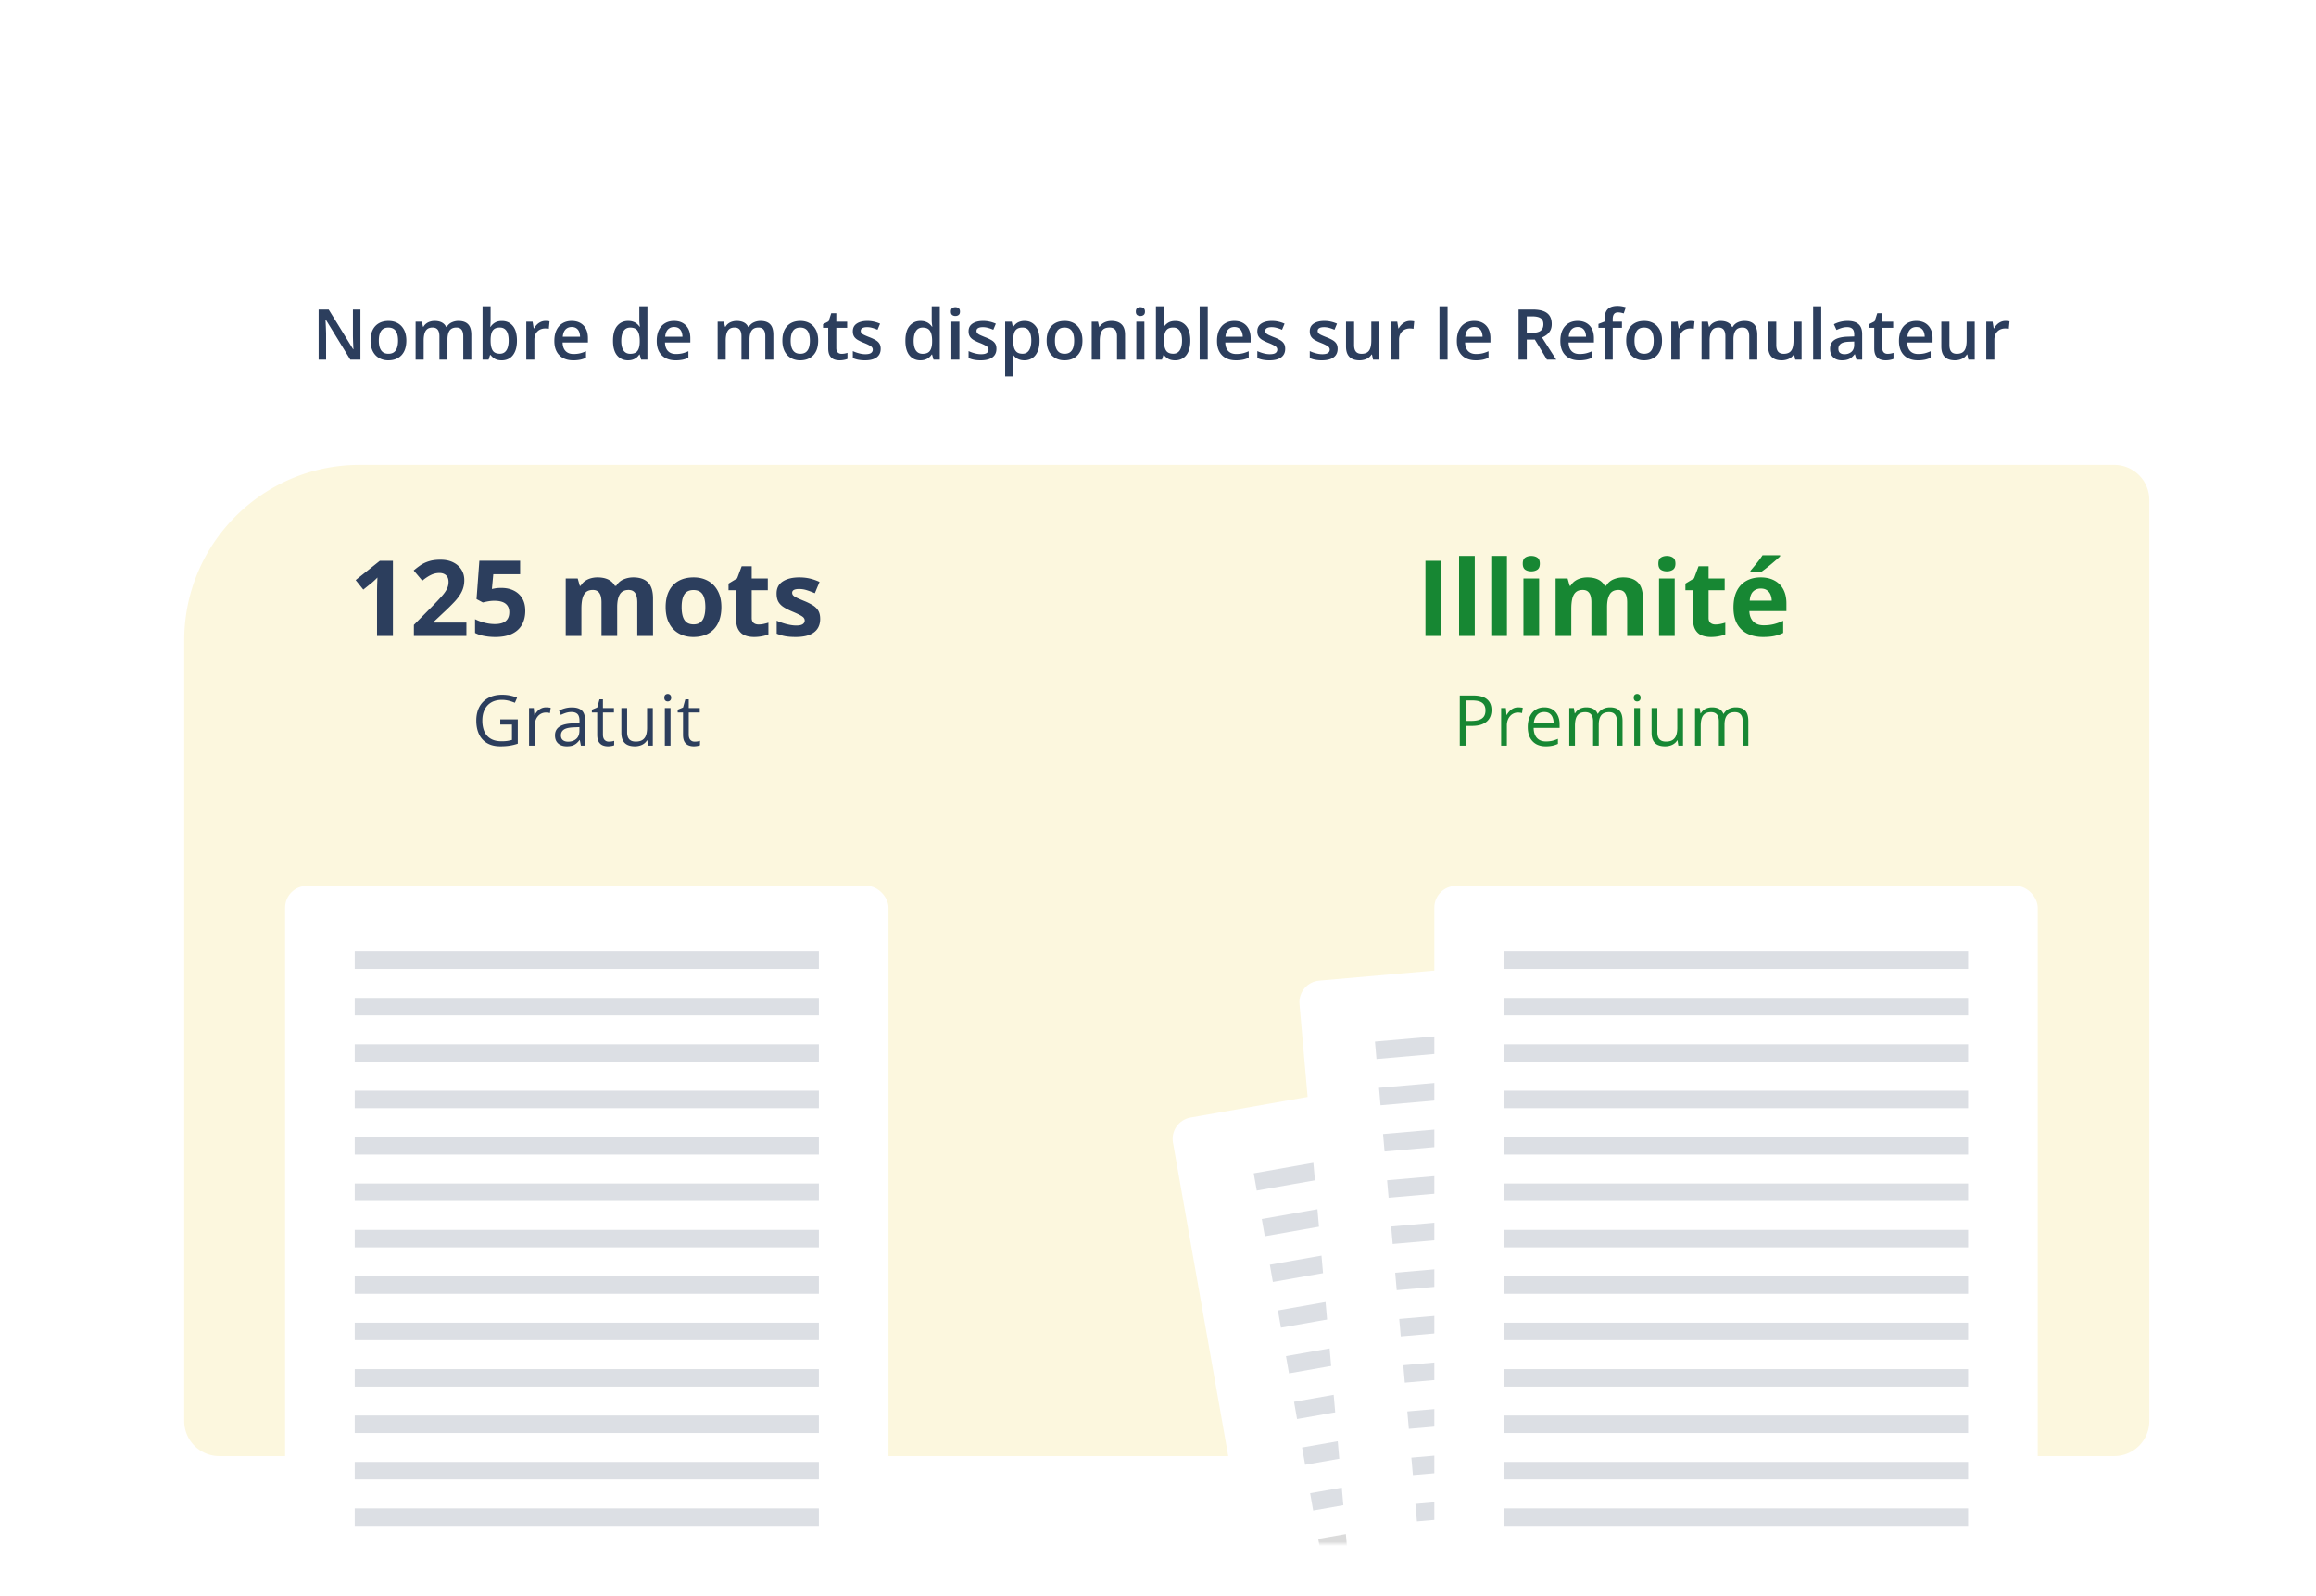 <svg width="528" height="364" fill="none" xmlns="http://www.w3.org/2000/svg"><g filter="url(#a)"><rect x="20" y="8" width="488" height="320" rx="16" fill="#fff"/><path d="M40 300a8 8 0 0 0 8 8h432a8 8 0 0 0 8-8V90a8 8 0 0 0-8-8H80c-22.091 0-40 17.909-40 40v178Z" fill="#FCF7DE"/><mask id="b" style="mask-type:alpha" maskUnits="userSpaceOnUse" x="20" y="8" width="488" height="320"><rect x="20" y="8" width="488" height="320" rx="20" fill="#fff"/></mask><g mask="url(#b)"><path d="M80.17 58h-2.305l-5.594-9.117h-.07c.02.307.039.633.054.976.021.344.037.698.047 1.063.016.364.029.734.04 1.11V58h-1.704V46.578h2.29l5.585 9.055h.055a461.332 461.332 0 0 1-.086-1.977c-.01-.37-.018-.726-.023-1.07v-6.008h1.71V58Zm10.468-4.344c0 .719-.094 1.357-.281 1.914a3.833 3.833 0 0 1-.82 1.414c-.36.38-.792.672-1.297.875-.505.198-1.076.297-1.711.297a4.359 4.359 0 0 1-1.633-.297 3.726 3.726 0 0 1-1.29-.875 4.012 4.012 0 0 1-.835-1.414c-.198-.557-.297-1.195-.297-1.914 0-.953.164-1.76.492-2.422a3.505 3.505 0 0 1 1.422-1.523c.615-.349 1.346-.523 2.195-.523.797 0 1.5.174 2.11.523.61.349 1.086.857 1.43 1.523.343.667.515 1.474.515 2.422Zm-6.273 0c0 .63.075 1.17.226 1.617.157.448.396.792.72 1.032.322.234.739.351 1.25.351.51 0 .926-.117 1.25-.351.322-.24.559-.584.71-1.032.151-.448.227-.987.227-1.617s-.076-1.164-.227-1.601c-.151-.443-.388-.779-.71-1.008-.324-.234-.743-.352-1.259-.352-.76 0-1.315.255-1.664.766-.349.51-.523 1.242-.523 2.195Zm18.156-4.468c.969 0 1.698.25 2.187.75.495.5.743 1.302.743 2.406V58h-1.836v-5.328c0-.656-.128-1.151-.383-1.484-.255-.334-.643-.5-1.164-.5-.729 0-1.255.234-1.578.703-.318.463-.477 1.138-.477 2.023V58h-1.836v-5.328c0-.438-.057-.802-.172-1.094-.109-.297-.278-.518-.507-.664-.23-.151-.519-.227-.868-.227-.505 0-.908.115-1.21.344-.297.23-.511.568-.641 1.016-.13.443-.195.987-.195 1.633V58h-1.836v-8.648h1.43l.257 1.164h.102a2.45 2.45 0 0 1 .656-.743c.266-.198.56-.343.883-.437a3.422 3.422 0 0 1 1.008-.148c.645 0 1.19.114 1.632.343.443.224.774.568.993 1.032h.14a2.49 2.49 0 0 1 1.133-1.04 3.622 3.622 0 0 1 1.539-.336Zm7.328-3.344v2.93c0 .338-.01.671-.031 1-.016.322-.031.575-.047.757h.078c.234-.375.56-.69.977-.945.422-.26.961-.39 1.617-.39 1.026 0 1.851.377 2.476 1.132.625.75.938 1.862.938 3.336 0 .98-.143 1.802-.43 2.469-.286.666-.69 1.172-1.211 1.515-.515.339-1.122.508-1.82.508-.656 0-1.188-.12-1.594-.36a3.142 3.142 0 0 1-.945-.85h-.133L109.388 58h-1.375V45.844h1.836Zm2.109 4.843c-.52 0-.934.105-1.242.313-.302.208-.521.52-.656.938-.135.411-.206.934-.211 1.57v.164c0 .963.151 1.7.453 2.21.308.511.865.766 1.672.766.641 0 1.133-.257 1.477-.773.343-.52.515-1.266.515-2.234 0-.98-.172-1.716-.515-2.211-.339-.495-.836-.742-1.493-.742Zm10.407-1.5a5.286 5.286 0 0 1 .922.086l-.172 1.72a2.324 2.324 0 0 0-.407-.071 4.238 4.238 0 0 0-.421-.024 2.69 2.69 0 0 0-.938.164 2.209 2.209 0 0 0-1.328 1.29c-.13.323-.195.698-.195 1.125V58h-1.844v-8.648h1.437l.25 1.523h.086c.172-.307.386-.589.641-.844s.547-.458.875-.61a2.543 2.543 0 0 1 1.094-.233Zm5.968 0c.771 0 1.433.16 1.985.477.552.318.976.768 1.273 1.352.297.583.446 1.28.446 2.093v.985h-5.774c.021.838.245 1.484.672 1.937.432.453 1.037.68 1.813.68.552 0 1.046-.052 1.484-.156.443-.11.898-.269 1.367-.477v1.492a5.967 5.967 0 0 1-1.32.446 7.97 7.97 0 0 1-1.61.14c-.849 0-1.596-.164-2.242-.492a3.608 3.608 0 0 1-1.508-1.484c-.359-.657-.539-1.472-.539-2.446 0-.968.164-1.791.493-2.468.328-.677.789-1.193 1.382-1.547.594-.354 1.287-.532 2.078-.532Zm0 1.383c-.578 0-1.046.188-1.406.563-.354.375-.562.924-.625 1.648h3.938a3.017 3.017 0 0 0-.219-1.148 1.665 1.665 0 0 0-.625-.781c-.276-.188-.63-.282-1.063-.282Zm12.836 7.586c-1.031 0-1.859-.375-2.484-1.125-.62-.755-.93-1.867-.93-3.336 0-1.484.315-2.606.946-3.367.635-.76 1.471-1.14 2.507-1.14.438 0 .821.06 1.149.18.328.114.609.27.844.468.239.198.442.42.609.664h.086a20.21 20.21 0 0 1-.094-.695 8.537 8.537 0 0 1-.047-.852v-3.11h1.844V58h-1.437l-.329-1.18h-.078a2.772 2.772 0 0 1-1.437 1.156c-.323.12-.706.18-1.149.18Zm.516-1.492c.787 0 1.341-.227 1.664-.68.323-.453.49-1.132.5-2.039v-.242c0-.969-.156-1.71-.469-2.226-.312-.521-.882-.782-1.711-.782-.661 0-1.166.269-1.515.805-.344.531-.516 1.273-.516 2.227 0 .953.172 1.682.516 2.187.349.5.859.75 1.531.75Zm9.992-7.477c.771 0 1.433.16 1.985.477.552.318.976.768 1.273 1.352.297.583.445 1.28.445 2.093v.985h-5.773c.021.838.245 1.484.672 1.937.432.453 1.036.68 1.812.68.552 0 1.047-.052 1.485-.156.442-.11.898-.269 1.367-.477v1.492a5.984 5.984 0 0 1-1.32.446 7.97 7.97 0 0 1-1.61.14c-.849 0-1.596-.164-2.242-.492a3.602 3.602 0 0 1-1.508-1.484c-.359-.657-.539-1.472-.539-2.446 0-.968.164-1.791.492-2.468.328-.677.789-1.193 1.383-1.547.594-.354 1.287-.532 2.078-.532Zm0 1.383c-.578 0-1.047.188-1.406.563-.354.375-.563.924-.625 1.648h3.937a3.037 3.037 0 0 0-.218-1.148 1.67 1.67 0 0 0-.625-.781c-.276-.188-.63-.282-1.063-.282Zm19.703-1.383c.969 0 1.698.25 2.188.75.495.5.742 1.303.742 2.407V58h-1.836v-5.328c0-.656-.127-1.151-.383-1.484-.255-.334-.643-.5-1.164-.5-.729 0-1.255.234-1.578.703-.318.463-.476 1.138-.476 2.023V58h-1.836v-5.328c0-.438-.058-.802-.172-1.094-.11-.297-.279-.518-.508-.664-.229-.151-.518-.227-.867-.227-.505 0-.909.115-1.211.344-.297.23-.511.568-.641 1.016-.13.443-.195.987-.195 1.633V58h-1.836v-8.648h1.43l.257 1.164h.102c.177-.302.396-.55.656-.743.266-.198.56-.343.883-.437a3.424 3.424 0 0 1 1.008-.148c.646 0 1.19.114 1.633.343.442.224.773.568.992 1.032h.14a2.49 2.49 0 0 1 1.133-1.04 3.629 3.629 0 0 1 1.539-.336Zm13.149 4.47c0 .718-.094 1.356-.281 1.913a3.833 3.833 0 0 1-.821 1.414c-.359.38-.791.672-1.297.875-.505.198-1.075.297-1.711.297a4.354 4.354 0 0 1-1.632-.297 3.718 3.718 0 0 1-1.289-.875 4.003 4.003 0 0 1-.836-1.414c-.198-.557-.297-1.195-.297-1.914 0-.953.164-1.76.492-2.422a3.502 3.502 0 0 1 1.422-1.523c.614-.349 1.346-.523 2.195-.523.797 0 1.5.174 2.109.523.61.349 1.086.857 1.43 1.523.344.667.516 1.474.516 2.422Zm-6.274 0c0 .63.076 1.169.227 1.616.156.448.396.792.719 1.032.323.234.739.351 1.25.351.51 0 .927-.117 1.25-.351.323-.24.56-.584.711-1.032.151-.448.226-.987.226-1.617s-.075-1.164-.226-1.601c-.151-.443-.388-.779-.711-1.008-.323-.234-.743-.352-1.258-.352-.761 0-1.315.255-1.664.766-.349.51-.524 1.242-.524 2.195Zm11.602 3.015c.24 0 .476-.021.711-.063.234-.047.448-.101.64-.164v1.39a3.832 3.832 0 0 1-.789.227 5.278 5.278 0 0 1-1.007.094c-.49 0-.93-.08-1.321-.242-.39-.167-.7-.45-.929-.852-.23-.4-.344-.955-.344-1.664V50.75h-1.18v-.82l1.266-.649.601-1.851h1.157v1.922h2.476v1.398h-2.476v4.625c0 .438.109.763.328.977.218.213.508.32.867.32Zm8.922-1.14c0 .567-.138 1.046-.414 1.437-.276.39-.68.687-1.211.89-.526.198-1.172.297-1.938.297a7.97 7.97 0 0 1-1.562-.133 5.368 5.368 0 0 1-1.227-.39v-1.586c.412.193.873.36 1.383.5.516.14 1.003.21 1.461.21.604 0 1.039-.093 1.305-.28a.903.903 0 0 0 .398-.766.814.814 0 0 0-.164-.5c-.104-.151-.302-.305-.594-.461a11.3 11.3 0 0 0-1.265-.578 10.546 10.546 0 0 1-1.383-.656c-.375-.22-.659-.482-.852-.79-.192-.312-.289-.71-.289-1.195 0-.765.302-1.346.906-1.742.61-.401 1.415-.602 2.415-.602a6.59 6.59 0 0 1 1.5.165c.474.104.937.257 1.39.46l-.578 1.383a8.658 8.658 0 0 0-1.18-.422 4.224 4.224 0 0 0-1.195-.171c-.474 0-.836.073-1.086.218-.245.146-.367.355-.367.625 0 .203.06.375.18.516.119.14.325.281.617.422.297.14.708.315 1.234.523a9.22 9.22 0 0 1 1.336.625c.38.214.672.477.875.79.203.312.305.715.305 1.21Zm9.047 2.624c-1.032 0-1.86-.375-2.485-1.125-.619-.755-.929-1.867-.929-3.336 0-1.484.315-2.606.945-3.367.635-.76 1.471-1.14 2.508-1.14.437 0 .82.06 1.148.18.328.114.61.27.844.468.24.198.443.42.609.664h.086a20.21 20.21 0 0 1-.094-.695 8.52 8.52 0 0 1-.046-.852v-3.11h1.843V58h-1.437l-.328-1.18h-.078a2.772 2.772 0 0 1-1.438 1.156c-.323.12-.706.18-1.148.18Zm.515-1.492c.787 0 1.341-.227 1.664-.68.323-.453.49-1.132.5-2.039v-.242c0-.969-.156-1.71-.468-2.226-.313-.521-.883-.782-1.711-.782-.662 0-1.167.269-1.516.805-.344.531-.516 1.273-.516 2.227 0 .953.172 1.682.516 2.187.349.5.859.75 1.531.75Zm8.383-7.312V58h-1.836v-8.648h1.836Zm-.906-3.313c.281 0 .523.076.726.227.209.15.313.411.313.78 0 .365-.104.626-.313.782a1.182 1.182 0 0 1-.726.227c-.292 0-.539-.076-.742-.227-.198-.156-.297-.417-.297-.781 0-.37.099-.63.297-.781.203-.151.45-.227.742-.227Zm9.351 9.492c0 .568-.138 1.047-.414 1.438-.276.39-.679.687-1.211.89-.526.198-1.171.297-1.937.297a7.989 7.989 0 0 1-1.563-.133 5.344 5.344 0 0 1-1.226-.39v-1.586c.411.193.872.36 1.383.5.515.14 1.002.21 1.461.21.604 0 1.039-.093 1.304-.28a.901.901 0 0 0 .399-.766.814.814 0 0 0-.164-.5c-.104-.151-.302-.305-.594-.461a11.331 11.331 0 0 0-1.266-.578 10.546 10.546 0 0 1-1.383-.656c-.375-.22-.658-.482-.851-.79-.193-.312-.289-.71-.289-1.195 0-.765.302-1.346.906-1.742.609-.401 1.414-.602 2.414-.602a6.59 6.59 0 0 1 1.5.165c.474.104.938.257 1.391.46l-.578 1.383a8.658 8.658 0 0 0-1.18-.422 4.23 4.23 0 0 0-1.195-.171c-.474 0-.836.073-1.086.218-.245.146-.367.355-.367.625 0 .203.059.375.179.516.12.14.326.281.617.422.297.14.709.315 1.235.523a9.27 9.27 0 0 1 1.336.625c.38.214.672.477.875.79.203.312.304.715.304 1.21Zm6.422-6.343c1.026 0 1.849.374 2.469 1.124.625.75.938 1.865.938 3.344 0 .98-.146 1.805-.438 2.477-.286.666-.69 1.172-1.211 1.515-.516.339-1.117.508-1.805.508-.437 0-.817-.057-1.14-.172a2.844 2.844 0 0 1-.828-.445 3.171 3.171 0 0 1-.578-.61h-.11c.026.209.05.44.07.696.027.25.04.48.04.688v3.523h-1.844V49.352h1.5l.258 1.195h.086c.161-.245.356-.471.585-.68.235-.208.516-.372.844-.492a3.312 3.312 0 0 1 1.164-.188Zm-.492 1.5c-.505 0-.911.101-1.219.304-.302.198-.523.498-.664.899-.135.4-.208.903-.218 1.507v.258c0 .64.065 1.185.195 1.633.135.443.357.781.664 1.016.312.229.734.343 1.266.343.447 0 .817-.122 1.109-.367.297-.245.518-.593.664-1.047.146-.453.219-.987.219-1.601 0-.933-.167-1.656-.5-2.172-.328-.516-.834-.773-1.516-.773Zm13.68 2.968c0 .719-.094 1.357-.281 1.914a3.833 3.833 0 0 1-.821 1.414c-.359.38-.791.672-1.297.875-.505.198-1.075.297-1.711.297a4.354 4.354 0 0 1-1.632-.297 3.718 3.718 0 0 1-1.289-.875 4.003 4.003 0 0 1-.836-1.414c-.198-.557-.297-1.195-.297-1.914 0-.953.164-1.76.492-2.422a3.502 3.502 0 0 1 1.422-1.523c.614-.349 1.346-.523 2.195-.523.797 0 1.5.174 2.109.523.61.349 1.086.857 1.43 1.523.344.667.516 1.474.516 2.422Zm-6.274 0c0 .63.076 1.17.227 1.617.156.448.396.792.719 1.032.323.234.739.351 1.25.351.51 0 .927-.117 1.25-.351.323-.24.56-.584.711-1.032.151-.448.226-.987.226-1.617s-.075-1.164-.226-1.601c-.151-.443-.388-.779-.711-1.008-.323-.234-.743-.352-1.258-.352-.761 0-1.315.255-1.664.766-.349.51-.524 1.242-.524 2.195Zm12.891-4.468c.974 0 1.732.252 2.273.757.547.5.821 1.305.821 2.414V58h-1.836v-5.297c0-.672-.138-1.174-.414-1.508-.276-.338-.703-.508-1.282-.508-.838 0-1.421.258-1.75.774-.322.516-.484 1.263-.484 2.242V58h-1.836v-8.648h1.43l.258 1.171h.101c.188-.302.42-.549.696-.742.281-.198.593-.346.937-.445a3.964 3.964 0 0 1 1.086-.148Zm7.5.164V58h-1.836v-8.648h1.836Zm-.906-3.313c.281 0 .523.076.726.227.209.15.313.411.313.78 0 .365-.104.626-.313.782a1.182 1.182 0 0 1-.726.227c-.292 0-.539-.076-.742-.227-.198-.156-.297-.417-.297-.781 0-.37.099-.63.297-.781.203-.151.45-.227.742-.227Zm5.375-.195v2.93c0 .338-.011.671-.032 1-.015.322-.031.575-.046.757h.078c.234-.375.56-.69.976-.945.422-.26.961-.39 1.617-.39 1.027 0 1.852.377 2.477 1.132.625.75.938 1.862.938 3.336 0 .98-.144 1.802-.43 2.469-.287.666-.69 1.172-1.211 1.515-.516.339-1.122.508-1.82.508-.657 0-1.188-.12-1.594-.36a3.142 3.142 0 0 1-.945-.85h-.133L262.904 58h-1.375V45.844h1.836Zm2.109 4.843c-.521 0-.935.105-1.242.313-.302.208-.521.52-.656.938-.136.411-.206.934-.211 1.57v.164c0 .963.151 1.7.453 2.21.307.511.864.766 1.672.766.64 0 1.133-.257 1.476-.773.344-.52.516-1.266.516-2.234 0-.98-.172-1.716-.516-2.211-.338-.495-.836-.742-1.492-.742ZM273.341 58h-1.843V45.844h1.843V58Zm6.071-8.813c.77 0 1.432.16 1.984.477.552.318.977.768 1.273 1.352.297.583.446 1.28.446 2.093v.985h-5.774c.021.838.245 1.484.672 1.937.432.453 1.037.68 1.813.68.552 0 1.047-.052 1.484-.156.443-.11.898-.269 1.367-.477v1.492a5.967 5.967 0 0 1-1.32.446 7.96 7.96 0 0 1-1.609.14c-.849 0-1.597-.164-2.243-.492a3.6 3.6 0 0 1-1.507-1.484c-.36-.657-.54-1.472-.54-2.446 0-.968.165-1.791.493-2.468.328-.677.789-1.193 1.382-1.547.594-.354 1.287-.532 2.079-.532Zm0 1.383c-.579 0-1.047.188-1.407.563-.354.375-.562.924-.625 1.648h3.938a3.017 3.017 0 0 0-.219-1.148 1.665 1.665 0 0 0-.625-.781c-.276-.188-.63-.282-1.062-.282Zm11.586 4.961c0 .568-.138 1.047-.415 1.438-.276.39-.679.687-1.21.89-.526.198-1.172.297-1.938.297a7.97 7.97 0 0 1-1.562-.133 5.336 5.336 0 0 1-1.227-.39v-1.586c.411.193.872.36 1.383.5.515.14 1.002.21 1.461.21.604 0 1.039-.093 1.304-.28a.901.901 0 0 0 .399-.766.814.814 0 0 0-.164-.5c-.104-.151-.302-.305-.594-.461a11.246 11.246 0 0 0-1.266-.578 10.59 10.59 0 0 1-1.382-.656c-.375-.22-.659-.482-.852-.79-.193-.312-.289-.71-.289-1.195 0-.765.302-1.346.906-1.742.61-.401 1.414-.602 2.414-.602.532 0 1.032.055 1.5.165.474.104.938.257 1.391.46l-.578 1.383a8.658 8.658 0 0 0-1.18-.422 4.23 4.23 0 0 0-1.195-.171c-.474 0-.836.073-1.086.218-.245.146-.367.355-.367.625 0 .203.06.375.179.516.12.14.326.281.618.422.296.14.708.315 1.234.523a9.22 9.22 0 0 1 1.336.625c.38.214.672.477.875.79.203.312.305.715.305 1.21Zm11.953 0c0 .568-.138 1.047-.414 1.438-.276.39-.68.687-1.211.89-.526.198-1.172.297-1.938.297a7.97 7.97 0 0 1-1.562-.133 5.352 5.352 0 0 1-1.227-.39v-1.586c.412.193.873.36 1.383.5.516.14 1.003.21 1.461.21.604 0 1.039-.093 1.305-.28a.903.903 0 0 0 .398-.766.814.814 0 0 0-.164-.5c-.104-.151-.302-.305-.594-.461a11.3 11.3 0 0 0-1.265-.578 10.546 10.546 0 0 1-1.383-.656c-.375-.22-.659-.482-.852-.79-.193-.312-.289-.71-.289-1.195 0-.765.302-1.346.906-1.742.61-.401 1.414-.602 2.414-.602.532 0 1.032.055 1.5.165.474.104.938.257 1.391.46l-.578 1.383a8.658 8.658 0 0 0-1.18-.422 4.224 4.224 0 0 0-1.195-.171c-.474 0-.836.073-1.086.218-.245.146-.367.355-.367.625 0 .203.06.375.179.516.12.14.326.281.618.422.297.14.708.315 1.234.523a9.22 9.22 0 0 1 1.336.625c.38.214.672.477.875.79.203.312.305.715.305 1.21Zm9.523-6.18V58h-1.445l-.25-1.164h-.102a2.489 2.489 0 0 1-.695.742 3.074 3.074 0 0 1-.938.43 3.898 3.898 0 0 1-1.086.148c-.651 0-1.208-.11-1.671-.328a2.32 2.32 0 0 1-1.055-1.031c-.245-.464-.367-1.063-.367-1.797v-5.648h1.843v5.304c0 .672.136 1.175.407 1.508.276.333.703.5 1.281.5.557 0 1-.114 1.328-.344.328-.229.56-.567.695-1.015.141-.448.211-.998.211-1.649v-4.304h1.844Zm7.016-.163a5.286 5.286 0 0 1 .922.085l-.172 1.72a2.324 2.324 0 0 0-.407-.071 4.238 4.238 0 0 0-.421-.024 2.69 2.69 0 0 0-.938.164 2.209 2.209 0 0 0-1.328 1.29c-.13.323-.195.698-.195 1.125V58h-1.844v-8.648h1.437l.25 1.523h.086c.172-.307.386-.589.641-.844s.547-.458.875-.61a2.543 2.543 0 0 1 1.094-.233ZM328.013 58h-1.844V45.844h1.844V58Zm6.07-8.813c.771 0 1.433.16 1.985.477.552.318.976.768 1.273 1.352.297.583.446 1.28.446 2.093v.985h-5.774c.021.838.245 1.484.672 1.937.432.453 1.037.68 1.813.68.552 0 1.046-.052 1.484-.156.443-.11.898-.269 1.367-.477v1.492a5.967 5.967 0 0 1-1.32.446 7.97 7.97 0 0 1-1.61.14c-.849 0-1.596-.164-2.242-.492a3.608 3.608 0 0 1-1.508-1.484c-.359-.657-.539-1.472-.539-2.446 0-.968.164-1.791.493-2.468.328-.677.789-1.193 1.382-1.547.594-.354 1.287-.532 2.078-.532Zm0 1.383c-.578 0-1.046.188-1.406.563-.354.375-.562.924-.625 1.648h3.938a3.017 3.017 0 0 0-.219-1.148 1.665 1.665 0 0 0-.625-.781c-.276-.188-.63-.282-1.063-.282Zm13.329-3.992c.984 0 1.796.12 2.437.36.646.24 1.125.604 1.438 1.093.317.49.476 1.112.476 1.867 0 .563-.104 1.042-.312 1.438a2.97 2.97 0 0 1-.821.984c-.338.26-.7.47-1.086.625L352.787 58h-2.118l-2.757-4.578h-1.836V58h-1.875V46.578h3.211Zm-.125 1.563h-1.211v3.734h1.297c.869 0 1.5-.161 1.89-.484.396-.323.594-.8.594-1.43 0-.661-.211-1.13-.633-1.406-.417-.276-1.062-.414-1.937-.414Zm10.39 1.047c.771 0 1.433.158 1.985.476.552.318.976.768 1.273 1.352.297.583.445 1.28.445 2.093v.985h-5.773c.021.838.245 1.484.672 1.937.432.453 1.036.68 1.812.68.552 0 1.047-.052 1.485-.156.442-.11.898-.269 1.367-.477v1.492a5.984 5.984 0 0 1-1.32.446 7.97 7.97 0 0 1-1.61.14c-.849 0-1.596-.164-2.242-.492a3.602 3.602 0 0 1-1.508-1.484c-.359-.657-.539-1.472-.539-2.446 0-.968.164-1.791.492-2.468.328-.677.789-1.193 1.383-1.547.594-.354 1.287-.532 2.078-.532Zm0 1.382c-.578 0-1.047.188-1.406.563-.354.375-.563.924-.625 1.648h3.937a3.037 3.037 0 0 0-.218-1.148 1.67 1.67 0 0 0-.625-.781c-.276-.188-.63-.282-1.063-.282Zm10.094.18h-2.102V58h-1.836v-7.25h-1.414v-.883l1.414-.539v-.601c0-.735.115-1.318.344-1.75a2.041 2.041 0 0 1 1-.93c.438-.193.959-.29 1.563-.29.396 0 .758.035 1.086.102.328.063.604.136.828.22l-.477 1.39a6.053 6.053 0 0 0-.594-.157 3.023 3.023 0 0 0-.703-.078c-.416 0-.724.13-.922.391-.192.26-.289.64-.289 1.14v.587h2.102v1.398Zm9.133 2.906c0 .719-.094 1.357-.281 1.914a3.833 3.833 0 0 1-.821 1.414c-.359.38-.791.672-1.297.875-.505.198-1.075.297-1.711.297a4.354 4.354 0 0 1-1.632-.297 3.718 3.718 0 0 1-1.289-.875 4.003 4.003 0 0 1-.836-1.414c-.198-.557-.297-1.195-.297-1.914 0-.953.164-1.76.492-2.422a3.502 3.502 0 0 1 1.422-1.523c.614-.349 1.346-.523 2.195-.523.797 0 1.5.174 2.109.523.61.349 1.086.857 1.43 1.523.344.667.516 1.474.516 2.422Zm-6.274 0c0 .63.076 1.17.227 1.617.156.448.396.792.719 1.032.323.234.739.351 1.25.351.51 0 .927-.117 1.25-.351.323-.24.56-.584.711-1.032.151-.448.226-.987.226-1.617s-.075-1.164-.226-1.601c-.151-.443-.388-.779-.711-1.008-.323-.234-.743-.352-1.258-.352-.761 0-1.315.255-1.664.766-.349.51-.524 1.242-.524 2.195Zm12.766-4.468a5.307 5.307 0 0 1 .922.085l-.172 1.72a2.311 2.311 0 0 0-.406-.071 4.273 4.273 0 0 0-.422-.024c-.328 0-.641.055-.938.164a2.209 2.209 0 0 0-1.328 1.29c-.13.323-.195.698-.195 1.125V58h-1.844v-8.648h1.438l.25 1.523h.086a3.82 3.82 0 0 1 .64-.844c.255-.255.547-.458.875-.61a2.547 2.547 0 0 1 1.094-.233Zm12.297 0c.969 0 1.698.25 2.187.75.495.5.743 1.302.743 2.406V58h-1.836v-5.328c0-.656-.128-1.151-.383-1.484-.255-.334-.643-.5-1.164-.5-.729 0-1.255.234-1.578.703-.318.463-.477 1.138-.477 2.023V58h-1.836v-5.328c0-.438-.057-.802-.172-1.094-.109-.297-.278-.518-.508-.664-.229-.151-.518-.227-.867-.227-.505 0-.909.115-1.211.344-.297.23-.51.568-.64 1.016-.131.443-.196.987-.196 1.633V58h-1.836v-8.648h1.43l.258 1.164h.101c.178-.302.396-.55.657-.743.265-.198.56-.343.883-.437a3.412 3.412 0 0 1 1.007-.148c.646 0 1.19.114 1.633.343.443.224.774.568.992 1.032h.141a2.485 2.485 0 0 1 1.133-1.04 3.622 3.622 0 0 1 1.539-.336Zm13.031.164V58h-1.445l-.25-1.164h-.102a2.489 2.489 0 0 1-.695.742 3.074 3.074 0 0 1-.938.43 3.898 3.898 0 0 1-1.086.148c-.651 0-1.208-.11-1.671-.328a2.32 2.32 0 0 1-1.055-1.031c-.245-.464-.367-1.063-.367-1.797v-5.648h1.843v5.304c0 .672.136 1.175.407 1.508.276.333.703.5 1.281.5.557 0 1-.114 1.328-.344.328-.229.56-.567.695-1.015.141-.448.211-.998.211-1.649v-4.304h1.844ZM413.201 58h-1.844V45.844h1.844V58Zm6.015-8.813c1.094 0 1.92.243 2.477.727.562.484.844 1.24.844 2.266V58h-1.305l-.352-1.227h-.062c-.245.313-.498.57-.758.774a2.64 2.64 0 0 1-.906.453c-.339.104-.753.156-1.242.156-.516 0-.977-.093-1.383-.281a2.197 2.197 0 0 1-.961-.875c-.235-.39-.352-.885-.352-1.484 0-.891.331-1.56.992-2.008.667-.448 1.672-.696 3.016-.742l1.5-.055v-.453c0-.6-.141-1.026-.422-1.281-.276-.256-.666-.383-1.172-.383-.432 0-.851.062-1.257.187a8.83 8.83 0 0 0-1.188.461l-.594-1.297a6.663 6.663 0 0 1 1.438-.547 6.684 6.684 0 0 1 1.687-.21Zm1.5 4.68-1.117.04c-.917.03-1.56.187-1.93.468-.369.281-.554.667-.554 1.156 0 .427.127.74.383.938.255.192.591.289 1.007.289.636 0 1.162-.18 1.578-.54.422-.364.633-.898.633-1.6v-.75Zm7.61 2.805c.239 0 .476-.021.711-.063.234-.047.448-.101.64-.164v1.39a3.832 3.832 0 0 1-.789.227 5.296 5.296 0 0 1-1.008.094c-.489 0-.929-.08-1.32-.242-.391-.167-.7-.45-.93-.852-.229-.4-.343-.955-.343-1.664V50.75h-1.18v-.82l1.266-.649.601-1.851h1.156v1.922h2.477v1.398h-2.477v4.625c0 .438.11.763.328.977.219.213.508.32.868.32Zm6.554-7.484c.771 0 1.433.158 1.985.476.552.318.976.768 1.273 1.352.297.583.445 1.28.445 2.093v.985h-5.773c.021.838.245 1.484.672 1.937.432.453 1.036.68 1.812.68a6.43 6.43 0 0 0 1.485-.156c.443-.11.898-.269 1.367-.477v1.492a5.967 5.967 0 0 1-1.32.446 7.97 7.97 0 0 1-1.61.14c-.849 0-1.596-.164-2.242-.492a3.602 3.602 0 0 1-1.508-1.484c-.359-.657-.539-1.472-.539-2.446 0-.968.164-1.791.492-2.468.329-.677.789-1.193 1.383-1.547.594-.354 1.287-.532 2.078-.532Zm0 1.382c-.578 0-1.047.188-1.406.563-.354.375-.562.924-.625 1.648h3.938a3.056 3.056 0 0 0-.219-1.148 1.67 1.67 0 0 0-.625-.781c-.276-.188-.63-.282-1.063-.282Zm13.313-1.218V58h-1.445l-.25-1.164h-.102a2.489 2.489 0 0 1-.695.742 3.085 3.085 0 0 1-.938.43 3.908 3.908 0 0 1-1.086.148c-.651 0-1.208-.11-1.672-.328a2.318 2.318 0 0 1-1.054-1.031c-.245-.464-.368-1.063-.368-1.797v-5.648h1.844v5.304c0 .672.136 1.175.406 1.508.277.333.704.5 1.282.5.557 0 1-.114 1.328-.344.328-.229.56-.567.695-1.015.141-.448.211-.998.211-1.649v-4.304h1.844Zm7.015-.164a5.307 5.307 0 0 1 .922.085l-.172 1.72a2.295 2.295 0 0 0-.406-.071 4.257 4.257 0 0 0-.422-.024c-.328 0-.64.055-.937.164a2.209 2.209 0 0 0-1.328 1.29c-.13.323-.196.698-.196 1.125V58h-1.843v-8.648h1.437l.25 1.523h.086c.172-.307.386-.589.641-.844s.547-.458.875-.61a2.542 2.542 0 0 1 1.093-.233ZM87.576 121h-3.621v-9.914a69.129 69.129 0 0 1 .047-2.25c.015-.43.03-.816.046-1.16a8.097 8.097 0 0 1-.527.527c-.258.242-.5.461-.727.656l-1.968 1.582-1.746-2.179 5.52-4.395h2.976V121Zm16.757 0H92.357v-2.52l4.3-4.347a64.129 64.129 0 0 0 2.087-2.227c.53-.601.914-1.148 1.148-1.64.242-.493.363-1.02.363-1.582 0-.68-.191-1.188-.574-1.524-.375-.344-.879-.515-1.512-.515a4.36 4.36 0 0 0-1.933.457c-.625.304-1.278.738-1.957 1.3l-1.969-2.332c.492-.422 1.012-.82 1.559-1.195a7.257 7.257 0 0 1 1.921-.902c.735-.235 1.614-.352 2.637-.352 1.125 0 2.09.203 2.895.609.812.407 1.437.961 1.875 1.665.437.695.656 1.484.656 2.367 0 .945-.187 1.808-.562 2.59-.375.781-.922 1.554-1.641 2.32a47.344 47.344 0 0 1-2.578 2.543l-2.203 2.074v.164h7.464V121Zm7.993-10.945c1.047 0 1.976.199 2.789.597.82.399 1.465.985 1.933 1.758.469.774.703 1.727.703 2.86 0 1.234-.257 2.3-.773 3.199-.508.89-1.27 1.574-2.285 2.051-1.008.476-2.266.714-3.774.714a13.23 13.23 0 0 1-2.543-.234c-.789-.148-1.48-.379-2.074-.691v-3.129c.594.312 1.305.578 2.133.797a9.646 9.646 0 0 0 2.356.316c.718 0 1.324-.094 1.816-.281.492-.196.863-.492 1.113-.891.258-.406.387-.922.387-1.547 0-.836-.281-1.476-.844-1.922-.562-.445-1.426-.668-2.59-.668-.445 0-.91.043-1.394.129-.477.086-.875.172-1.196.258l-1.441-.773.645-8.731h9.293v3.071h-6.118l-.316 3.363c.266-.055.555-.11.867-.164.313-.055.75-.082 1.313-.082Zm30.035-2.403c1.484 0 2.605.383 3.363 1.149.766.758 1.149 1.976 1.149 3.656V121h-3.586v-7.652c0-.938-.161-1.645-.481-2.121-.32-.477-.816-.715-1.488-.715-.945 0-1.617.34-2.016 1.019-.398.672-.597 1.637-.597 2.895V121h-3.575v-7.652c0-.625-.07-1.149-.211-1.571-.14-.422-.355-.738-.644-.949-.289-.211-.66-.316-1.113-.316-.664 0-1.188.168-1.571.504-.375.328-.644.816-.808 1.464-.157.641-.235 1.426-.235 2.356V121h-3.574v-13.102h2.731l.48 1.676h.199c.266-.453.598-.82.996-1.101a4.326 4.326 0 0 1 1.336-.621 5.56 5.56 0 0 1 1.477-.2c.961 0 1.773.157 2.437.469a3.32 3.32 0 0 1 1.547 1.453h.317c.39-.672.941-1.16 1.652-1.465a5.636 5.636 0 0 1 2.215-.457Zm20.097 6.774c0 1.094-.148 2.062-.445 2.906-.289.844-.715 1.559-1.277 2.145a5.378 5.378 0 0 1-2.016 1.312c-.781.297-1.664.445-2.648.445-.922 0-1.77-.148-2.543-.445a5.649 5.649 0 0 1-2.004-1.312c-.563-.586-1-1.301-1.313-2.145-.304-.844-.457-1.812-.457-2.906 0-1.453.258-2.684.774-3.692.515-1.007 1.25-1.773 2.203-2.296.953-.524 2.09-.786 3.41-.786 1.227 0 2.313.262 3.258.786.953.523 1.699 1.289 2.238 2.296.547 1.008.82 2.239.82 3.692Zm-9.058 0c0 .859.094 1.582.281 2.168.188.586.481 1.027.879 1.324.398.297.918.445 1.559.445.632 0 1.144-.148 1.535-.445.398-.297.687-.738.867-1.324.187-.586.281-1.309.281-2.168 0-.867-.094-1.586-.281-2.156-.18-.579-.469-1.012-.867-1.301-.399-.289-.918-.434-1.559-.434-.945 0-1.633.324-2.062.973-.422.648-.633 1.621-.633 2.918Zm17.531 3.961c.391 0 .77-.039 1.137-.117.375-.079.746-.176 1.113-.293v2.66c-.383.172-.859.312-1.43.422a9.094 9.094 0 0 1-1.851.175c-.781 0-1.484-.125-2.109-.375-.618-.257-1.106-.699-1.465-1.324-.352-.633-.528-1.512-.528-2.637v-6.316h-1.711v-1.512l1.969-1.195 1.031-2.766h2.286v2.789h3.668v2.684h-3.668v6.316c0 .5.14.875.421 1.125.289.243.668.364 1.137.364Zm14.051-1.278c0 .891-.211 1.645-.633 2.262-.414.609-1.035 1.074-1.863 1.395-.828.312-1.86.468-3.094.468-.914 0-1.699-.058-2.355-.175a9.773 9.773 0 0 1-1.969-.586v-2.953c.711.32 1.473.585 2.285.796.82.204 1.539.305 2.156.305.696 0 1.192-.101 1.489-.305.304-.211.457-.484.457-.82a.971.971 0 0 0-.188-.586c-.117-.18-.375-.379-.773-.598-.399-.226-1.024-.519-1.875-.878-.821-.344-1.496-.692-2.028-1.043-.523-.352-.914-.766-1.172-1.243-.25-.484-.375-1.097-.375-1.839 0-1.211.469-2.121 1.407-2.731.945-.617 2.207-.926 3.785-.926.812 0 1.586.082 2.32.246.742.164 1.504.426 2.285.786l-1.078 2.578a18.173 18.173 0 0 0-1.84-.692 5.795 5.795 0 0 0-1.746-.269c-.523 0-.918.07-1.183.211-.266.14-.399.355-.399.644 0 .211.067.399.199.563.141.164.407.347.797.551.399.195.981.449 1.746.761a13.5 13.5 0 0 1 1.934.961c.547.328.969.738 1.266 1.231.296.484.445 1.113.445 1.886ZM112.052 140.016h3.992v5.539c-.599.203-1.216.354-1.851.453-.63.099-1.336.148-2.117.148-1.188 0-2.19-.237-3.008-.711a4.589 4.589 0 0 1-1.852-2.023c-.422-.88-.633-1.925-.633-3.133 0-1.182.232-2.213.696-3.094a4.95 4.95 0 0 1 2.023-2.047c.886-.489 1.948-.734 3.188-.734.635 0 1.237.06 1.804.18a7.728 7.728 0 0 1 1.594.492l-.508 1.156a9.497 9.497 0 0 0-1.398-.469 6.277 6.277 0 0 0-1.57-.195c-.933 0-1.732.193-2.399.578a3.854 3.854 0 0 0-1.523 1.633c-.349.703-.524 1.537-.524 2.5 0 .953.154 1.784.461 2.492a3.51 3.51 0 0 0 1.438 1.641c.651.39 1.489.586 2.515.586.516 0 .959-.029 1.328-.086.37-.063.706-.136 1.008-.219v-3.5h-2.664v-1.187Zm10.453-2.735c.172 0 .352.011.539.031.188.016.355.04.5.071l-.164 1.203a4.012 4.012 0 0 0-.953-.117c-.344 0-.669.07-.976.211a2.313 2.313 0 0 0-.797.593 2.778 2.778 0 0 0-.539.93c-.13.359-.196.761-.196 1.203V146h-1.304v-8.562h1.078l.14 1.578h.055a4.21 4.21 0 0 1 .641-.868c.25-.265.539-.476.867-.632a2.569 2.569 0 0 1 1.109-.235Zm5.86.016c1.021 0 1.778.229 2.273.687.495.459.742 1.19.742 2.196V146h-.945l-.25-1.266h-.062c-.24.313-.49.576-.75.789a2.776 2.776 0 0 1-.907.477c-.338.104-.755.156-1.25.156-.521 0-.984-.091-1.39-.273a2.166 2.166 0 0 1-.953-.828c-.23-.37-.344-.839-.344-1.407 0-.854.338-1.51 1.015-1.968.678-.459 1.709-.709 3.094-.75l1.477-.063v-.523c0-.74-.159-1.258-.477-1.555-.318-.297-.765-.445-1.344-.445a4.18 4.18 0 0 0-1.281.195c-.406.13-.791.284-1.156.461l-.399-.984a7.115 7.115 0 0 1 1.329-.508 5.787 5.787 0 0 1 1.578-.211Zm1.734 4.484-1.305.055c-1.067.042-1.82.216-2.257.523-.438.308-.657.743-.657 1.305 0 .49.149.852.446 1.086.297.234.69.352 1.179.352.761 0 1.383-.211 1.868-.633.484-.422.726-1.055.726-1.899v-.789Zm6.719 3.313c.213 0 .432-.018.656-.055a2.98 2.98 0 0 0 .547-.133v1.008a2.738 2.738 0 0 1-.633.172c-.265.047-.526.07-.781.07-.453 0-.865-.078-1.234-.234a1.912 1.912 0 0 1-.891-.813c-.219-.38-.328-.906-.328-1.578v-5.078h-1.219v-.633l1.227-.508.515-1.859h.781v1.985h2.508v1.015h-2.508v5.039c0 .537.123.938.368 1.203.25.266.58.399.992.399Zm10.008-7.656V146h-1.063l-.187-1.203h-.071a2.486 2.486 0 0 1-.687.75 2.986 2.986 0 0 1-.953.453 3.896 3.896 0 0 1-1.117.156c-.678 0-1.245-.109-1.704-.328a2.21 2.21 0 0 1-1.039-1.016c-.229-.458-.343-1.046-.343-1.765v-5.609h1.312v5.515c0 .714.162 1.248.484 1.602.323.349.816.523 1.477.523.635 0 1.141-.12 1.516-.359.38-.24.653-.591.82-1.055.167-.469.25-1.042.25-1.719v-4.507h1.305Zm4.039 0V146h-1.297v-8.562h1.297Zm-.633-3.204c.213 0 .396.071.547.211.156.136.234.349.234.641 0 .286-.078.5-.234.641a.778.778 0 0 1-.547.211.798.798 0 0 1-.563-.211c-.145-.141-.218-.355-.218-.641 0-.292.073-.505.218-.641a.798.798 0 0 1 .563-.211Zm6.148 10.86a4.027 4.027 0 0 0 1.203-.188v1.008a2.728 2.728 0 0 1-.632.172c-.266.047-.526.07-.782.07-.453 0-.864-.078-1.234-.234a1.912 1.912 0 0 1-.891-.813c-.218-.38-.328-.906-.328-1.578v-5.078h-1.218v-.633l1.226-.508.516-1.859h.781v1.985h2.508v1.015h-2.508v5.039c0 .537.122.938.367 1.203.25.266.581.399.992.399Z" fill="#2C3E5D"/><g filter="url(#c)"><rect x="63" y="172" width="137.557" height="181.646" rx="4.933" fill="#fff"/></g><path d="M78.873 194.927h105.813M78.873 205.508h105.813M78.873 216.09h105.813M78.873 226.671h105.813M78.873 237.252h105.813M78.873 247.833h105.813M78.873 258.415h105.813M78.873 268.996h105.813M78.873 279.577h105.813M78.873 290.159h105.813M78.873 300.74h105.813M78.873 311.321h105.813M78.873 321.902h105.813" stroke="#DCDFE4" stroke-width="3.99"/><path d="M322.975 121v-17.133h3.633V121h-3.633Zm11.239 0h-3.575v-18.234h3.575V121Zm7.336 0h-3.575v-18.234h3.575V121Zm7.335-13.102V121h-3.574v-13.102h3.574Zm-1.781-5.132c.531 0 .989.125 1.371.375.383.242.575.699.575 1.371 0 .664-.192 1.125-.575 1.383-.382.25-.84.375-1.371.375-.539 0-1-.125-1.383-.375-.375-.258-.562-.719-.562-1.383 0-.672.187-1.129.562-1.371.383-.25.844-.375 1.383-.375Zm20.93 4.886c1.484 0 2.605.383 3.363 1.149.766.758 1.149 1.976 1.149 3.656V121h-3.586v-7.652c0-.938-.16-1.645-.481-2.121-.32-.477-.816-.715-1.488-.715-.945 0-1.617.34-2.016 1.019-.398.672-.597 1.637-.597 2.895V121h-3.575v-7.652c0-.625-.07-1.149-.21-1.571-.141-.422-.356-.738-.645-.949-.289-.211-.66-.316-1.113-.316-.664 0-1.188.168-1.571.504-.375.328-.644.816-.808 1.464-.156.641-.235 1.426-.235 2.356V121h-3.574v-13.102h2.731l.48 1.676h.199c.266-.453.598-.82.996-1.101a4.326 4.326 0 0 1 1.336-.621 5.56 5.56 0 0 1 1.477-.2c.961 0 1.773.157 2.437.469a3.32 3.32 0 0 1 1.547 1.453h.317c.39-.672.941-1.16 1.652-1.465a5.636 5.636 0 0 1 2.215-.457Zm11.766.246V121h-3.575v-13.102h3.575Zm-1.782-5.132c.532 0 .989.125 1.371.375.383.242.575.699.575 1.371 0 .664-.192 1.125-.575 1.383-.382.25-.839.375-1.371.375-.539 0-1-.125-1.383-.375-.375-.258-.562-.719-.562-1.383 0-.672.187-1.129.562-1.371.383-.25.844-.375 1.383-.375Zm11.063 15.621c.39 0 .769-.039 1.137-.117.375-.079.746-.176 1.113-.293v2.66c-.383.172-.86.312-1.43.422a9.101 9.101 0 0 1-1.851.175c-.782 0-1.485-.125-2.11-.375-.617-.257-1.105-.699-1.465-1.324-.351-.633-.527-1.512-.527-2.637v-6.316h-1.711v-1.512l1.969-1.195 1.031-2.766h2.285v2.789h3.668v2.684h-3.668v6.316c0 .5.141.875.422 1.125.289.243.668.364 1.137.364Zm10.312-10.735c1.211 0 2.254.235 3.129.703a4.81 4.81 0 0 1 2.028 2.016c.476.883.714 1.961.714 3.234v1.735h-8.449c.039 1.008.34 1.801.903 2.379.57.57 1.359.855 2.367.855.836 0 1.601-.086 2.297-.258.695-.171 1.41-.429 2.144-.773v2.766a8.545 8.545 0 0 1-2.039.703c-.703.148-1.559.222-2.566.222-1.313 0-2.477-.242-3.493-.726a5.43 5.43 0 0 1-2.378-2.215c-.571-.992-.856-2.242-.856-3.75 0-1.531.258-2.805.774-3.82.523-1.024 1.25-1.789 2.179-2.297.93-.516 2.012-.774 3.246-.774Zm.024 2.543c-.696 0-1.274.223-1.735.668-.453.446-.714 1.145-.785 2.098h5.016a3.544 3.544 0 0 0-.293-1.418 2.203 2.203 0 0 0-.82-.984c-.36-.243-.821-.364-1.383-.364Zm4.406-7.582v.246c-.227.219-.523.489-.891.809-.367.32-.761.656-1.183 1.008-.422.344-.836.676-1.242.996-.407.312-.762.574-1.067.785h-2.379v-.316c.258-.297.555-.649.891-1.055.344-.414.683-.84 1.019-1.277.336-.438.618-.836.844-1.196h4.008ZM333.784 134.578c1.474 0 2.549.289 3.226.867.683.573 1.024 1.396 1.024 2.469 0 .484-.081.945-.242 1.383a2.942 2.942 0 0 1-.766 1.148c-.354.328-.82.589-1.398.782-.573.187-1.276.281-2.11.281h-1.39V146H330.8v-11.422h2.984Zm-.125 1.133h-1.531v4.656h1.242c.729 0 1.336-.078 1.82-.234.49-.156.857-.409 1.102-.758.245-.354.367-.823.367-1.406 0-.761-.242-1.326-.727-1.696-.484-.375-1.242-.562-2.273-.562Zm10.461 1.57c.172 0 .351.011.539.031.187.016.354.04.5.071l-.164 1.203a3.996 3.996 0 0 0-.953-.117c-.344 0-.67.07-.977.211a2.313 2.313 0 0 0-.797.593 2.778 2.778 0 0 0-.539.93c-.13.359-.195.761-.195 1.203V146h-1.305v-8.562h1.078l.141 1.578h.055c.177-.318.39-.607.64-.868.25-.265.539-.476.867-.632a2.577 2.577 0 0 1 1.11-.235Zm5.953 0c.729 0 1.354.162 1.875.485.521.323.919.776 1.195 1.359.276.578.414 1.255.414 2.031v.805h-5.914c.016 1.005.266 1.771.75 2.297.485.526 1.167.789 2.047.789.542 0 1.021-.05 1.438-.149a7.924 7.924 0 0 0 1.297-.437v1.141a6.323 6.323 0 0 1-1.29.421 7.346 7.346 0 0 1-1.5.133c-.822 0-1.541-.166-2.156-.5a3.498 3.498 0 0 1-1.422-1.484c-.338-.651-.507-1.448-.507-2.391 0-.922.153-1.719.46-2.39.313-.677.75-1.198 1.313-1.563.568-.364 1.234-.547 2-.547Zm-.016 1.063c-.692 0-1.244.226-1.656.679-.411.454-.656 1.086-.734 1.899h4.531c-.005-.511-.086-.958-.242-1.344a1.884 1.884 0 0 0-.696-.906c-.312-.219-.713-.328-1.203-.328Zm15-1.063c.943 0 1.654.248 2.133.742.479.49.719 1.279.719 2.368V146h-1.281v-5.547c0-.693-.151-1.211-.453-1.555-.297-.349-.74-.523-1.329-.523-.828 0-1.429.24-1.804.719s-.563 1.185-.563 2.117V146h-1.289v-5.547c0-.463-.068-.849-.203-1.156a1.382 1.382 0 0 0-.594-.688c-.26-.156-.591-.234-.992-.234-.568 0-1.023.117-1.367.352-.344.234-.594.583-.75 1.046-.151.459-.227 1.024-.227 1.696V146h-1.297v-8.562h1.047l.196 1.21h.07c.172-.296.388-.546.648-.75a2.83 2.83 0 0 1 .875-.46 3.318 3.318 0 0 1 1.032-.157c.651 0 1.195.123 1.632.367.443.24.764.607.961 1.102h.071a2.647 2.647 0 0 1 1.156-1.102 3.559 3.559 0 0 1 1.609-.367Zm6.813.157V146h-1.297v-8.562h1.297Zm-.633-3.204c.214 0 .396.071.547.211.156.136.234.349.234.641 0 .286-.078.5-.234.641a.776.776 0 0 1-.547.211.795.795 0 0 1-.562-.211c-.146-.141-.219-.355-.219-.641 0-.292.073-.505.219-.641a.795.795 0 0 1 .562-.211Zm10.453 3.204V146h-1.062l-.188-1.203h-.07a2.477 2.477 0 0 1-.688.75 2.986 2.986 0 0 1-.953.453 3.891 3.891 0 0 1-1.117.156c-.677 0-1.245-.109-1.703-.328a2.206 2.206 0 0 1-1.039-1.016c-.229-.458-.344-1.046-.344-1.765v-5.609h1.313v5.515c0 .714.161 1.248.484 1.602.323.349.815.523 1.477.523.635 0 1.14-.12 1.515-.359.38-.24.654-.591.82-1.055.167-.469.25-1.042.25-1.719v-4.507h1.305Zm12.039-.157c.943 0 1.654.248 2.133.742.479.49.719 1.279.719 2.368V146H395.3v-5.547c0-.693-.151-1.211-.454-1.555-.296-.349-.739-.523-1.328-.523-.828 0-1.429.24-1.804.719s-.563 1.185-.563 2.117V146h-1.289v-5.547c0-.463-.068-.849-.203-1.156a1.382 1.382 0 0 0-.594-.688c-.26-.156-.591-.234-.992-.234-.568 0-1.023.117-1.367.352-.344.234-.594.583-.75 1.046-.151.459-.227 1.024-.227 1.696V146h-1.297v-8.562h1.047l.196 1.21h.07c.172-.296.388-.546.648-.75.261-.203.552-.356.875-.46a3.318 3.318 0 0 1 1.032-.157c.651 0 1.195.123 1.632.367.443.24.763.607.961 1.102h.071a2.647 2.647 0 0 1 1.156-1.102 3.556 3.556 0 0 1 1.609-.367Z" fill="#178733"/><g filter="url(#d)"><rect x="264.557" y="225.663" width="137.557" height="181.646" rx="4.933" transform="rotate(-10 264.557 225.663)" fill="#fff"/></g><path d="m284.17 245.485 104.206-18.374M286.008 255.905l104.206-18.374M287.845 266.327l104.206-18.374M289.683 276.747l104.206-18.374M291.52 287.167l104.206-18.374M293.358 297.588l104.206-18.374M295.195 308.01l104.206-18.375M297.032 318.43l104.206-18.375" stroke="#DCDFE4" stroke-width="3.99"/><path d="m298.87 328.85 104.206-18.375M300.707 339.271l104.206-18.374" stroke="#DBDBDB" stroke-width="3.99"/><g filter="url(#e)"><rect x="293.827" y="194.017" width="137.557" height="181.646" rx="4.933" transform="rotate(-5 293.827 194.017)" fill="#fff"/></g><path d="m311.637 215.473 105.411-9.223M312.56 226.014l105.41-9.223M313.481 236.555l105.411-9.223M314.404 247.096l105.411-9.223M315.326 257.637l105.411-9.223M316.248 268.177l105.411-9.222M317.171 278.72l105.411-9.223M318.093 289.261l105.411-9.223M319.015 299.801l105.411-9.222M319.938 310.343l105.41-9.222M320.859 320.884l105.411-9.222" stroke="#DCDFE4" stroke-width="3.99"/><path d="m321.782 331.425 105.411-9.222" stroke="#DBDBDB" stroke-width="3.99"/><g filter="url(#f)"><rect x="325" y="172" width="137.557" height="181.646" rx="4.933" fill="#fff"/></g><path d="M340.873 194.927h105.813M340.873 205.508h105.813M340.873 216.09h105.813M340.873 226.671h105.813M340.873 237.252h105.813M340.873 247.833h105.813M340.873 258.415h105.813M340.873 268.996h105.813M340.873 279.577h105.813M340.873 290.159h105.813M340.873 300.74h105.813M340.873 311.321h105.813M340.873 321.902h105.813" stroke="#DCDFE4" stroke-width="3.99"/></g></g><defs><filter id="a" x="0" y="0" width="528" height="364" filterUnits="userSpaceOnUse" color-interpolation-filters="sRGB"><feFlood flood-opacity="0" result="BackgroundImageFix"/><feColorMatrix in="SourceAlpha" values="0 0 0 0 0 0 0 0 0 0 0 0 0 0 0 0 0 0 127 0" result="hardAlpha"/><feOffset dx="2" dy="8"/><feGaussianBlur stdDeviation="8"/><feColorMatrix values="0 0 0 0 0 0 0 0 0 0 0 0 0 0 0 0 0 0 0.08 0"/><feBlend in2="BackgroundImageFix" result="effect1_dropShadow_1130_10086"/><feColorMatrix in="SourceAlpha" values="0 0 0 0 0 0 0 0 0 0 0 0 0 0 0 0 0 0 127 0" result="hardAlpha"/><feOffset dy="16"/><feGaussianBlur stdDeviation="10"/><feColorMatrix values="0 0 0 0 0 0 0 0 0 0 0 0 0 0 0 0 0 0 0.04 0"/><feBlend in2="effect1_dropShadow_1130_10086" result="effect2_dropShadow_1130_10086"/><feColorMatrix in="SourceAlpha" values="0 0 0 0 0 0 0 0 0 0 0 0 0 0 0 0 0 0 127 0" result="hardAlpha"/><feOffset/><feGaussianBlur stdDeviation="1"/><feColorMatrix values="0 0 0 0 0 0 0 0 0 0 0 0 0 0 0 0 0 0 0.12 0"/><feBlend in2="effect2_dropShadow_1130_10086" result="effect3_dropShadow_1130_10086"/><feBlend in="SourceGraphic" in2="effect3_dropShadow_1130_10086" result="shape"/></filter><filter id="c" x="51" y="166" width="161.557" height="205.646" filterUnits="userSpaceOnUse" color-interpolation-filters="sRGB"><feFlood flood-opacity="0" result="BackgroundImageFix"/><feColorMatrix in="SourceAlpha" values="0 0 0 0 0 0 0 0 0 0 0 0 0 0 0 0 0 0 127 0" result="hardAlpha"/><feOffset dy="6"/><feGaussianBlur stdDeviation="6"/><feComposite in2="hardAlpha" operator="out"/><feColorMatrix values="0 0 0 0 0 0 0 0 0 0 0 0 0 0 0 0 0 0 0.15 0"/><feBlend in2="BackgroundImageFix" result="effect1_dropShadow_1130_10086"/><feBlend in="SourceGraphic" in2="effect1_dropShadow_1130_10086" result="shape"/></filter><filter id="d" x="253.338" y="196.558" width="189.449" height="225.212" filterUnits="userSpaceOnUse" color-interpolation-filters="sRGB"><feFlood flood-opacity="0" result="BackgroundImageFix"/><feColorMatrix in="SourceAlpha" values="0 0 0 0 0 0 0 0 0 0 0 0 0 0 0 0 0 0 127 0" result="hardAlpha"/><feOffset dy="6"/><feGaussianBlur stdDeviation="6"/><feComposite in2="hardAlpha" operator="out"/><feColorMatrix values="0 0 0 0 0 0 0 0 0 0 0 0 0 0 0 0 0 0 0.15 0"/><feBlend in2="BackgroundImageFix" result="effect1_dropShadow_1130_10086"/><feBlend in="SourceGraphic" in2="effect1_dropShadow_1130_10086" result="shape"/></filter><filter id="e" x="282.238" y="176.438" width="176.044" height="216.122" filterUnits="userSpaceOnUse" color-interpolation-filters="sRGB"><feFlood flood-opacity="0" result="BackgroundImageFix"/><feColorMatrix in="SourceAlpha" values="0 0 0 0 0 0 0 0 0 0 0 0 0 0 0 0 0 0 127 0" result="hardAlpha"/><feOffset dy="6"/><feGaussianBlur stdDeviation="6"/><feComposite in2="hardAlpha" operator="out"/><feColorMatrix values="0 0 0 0 0 0 0 0 0 0 0 0 0 0 0 0 0 0 0.15 0"/><feBlend in2="BackgroundImageFix" result="effect1_dropShadow_1130_10086"/><feBlend in="SourceGraphic" in2="effect1_dropShadow_1130_10086" result="shape"/></filter><filter id="f" x="313" y="166" width="161.557" height="205.646" filterUnits="userSpaceOnUse" color-interpolation-filters="sRGB"><feFlood flood-opacity="0" result="BackgroundImageFix"/><feColorMatrix in="SourceAlpha" values="0 0 0 0 0 0 0 0 0 0 0 0 0 0 0 0 0 0 127 0" result="hardAlpha"/><feOffset dy="6"/><feGaussianBlur stdDeviation="6"/><feComposite in2="hardAlpha" operator="out"/><feColorMatrix values="0 0 0 0 0 0 0 0 0 0 0 0 0 0 0 0 0 0 0.15 0"/><feBlend in2="BackgroundImageFix" result="effect1_dropShadow_1130_10086"/><feBlend in="SourceGraphic" in2="effect1_dropShadow_1130_10086" result="shape"/></filter></defs></svg>